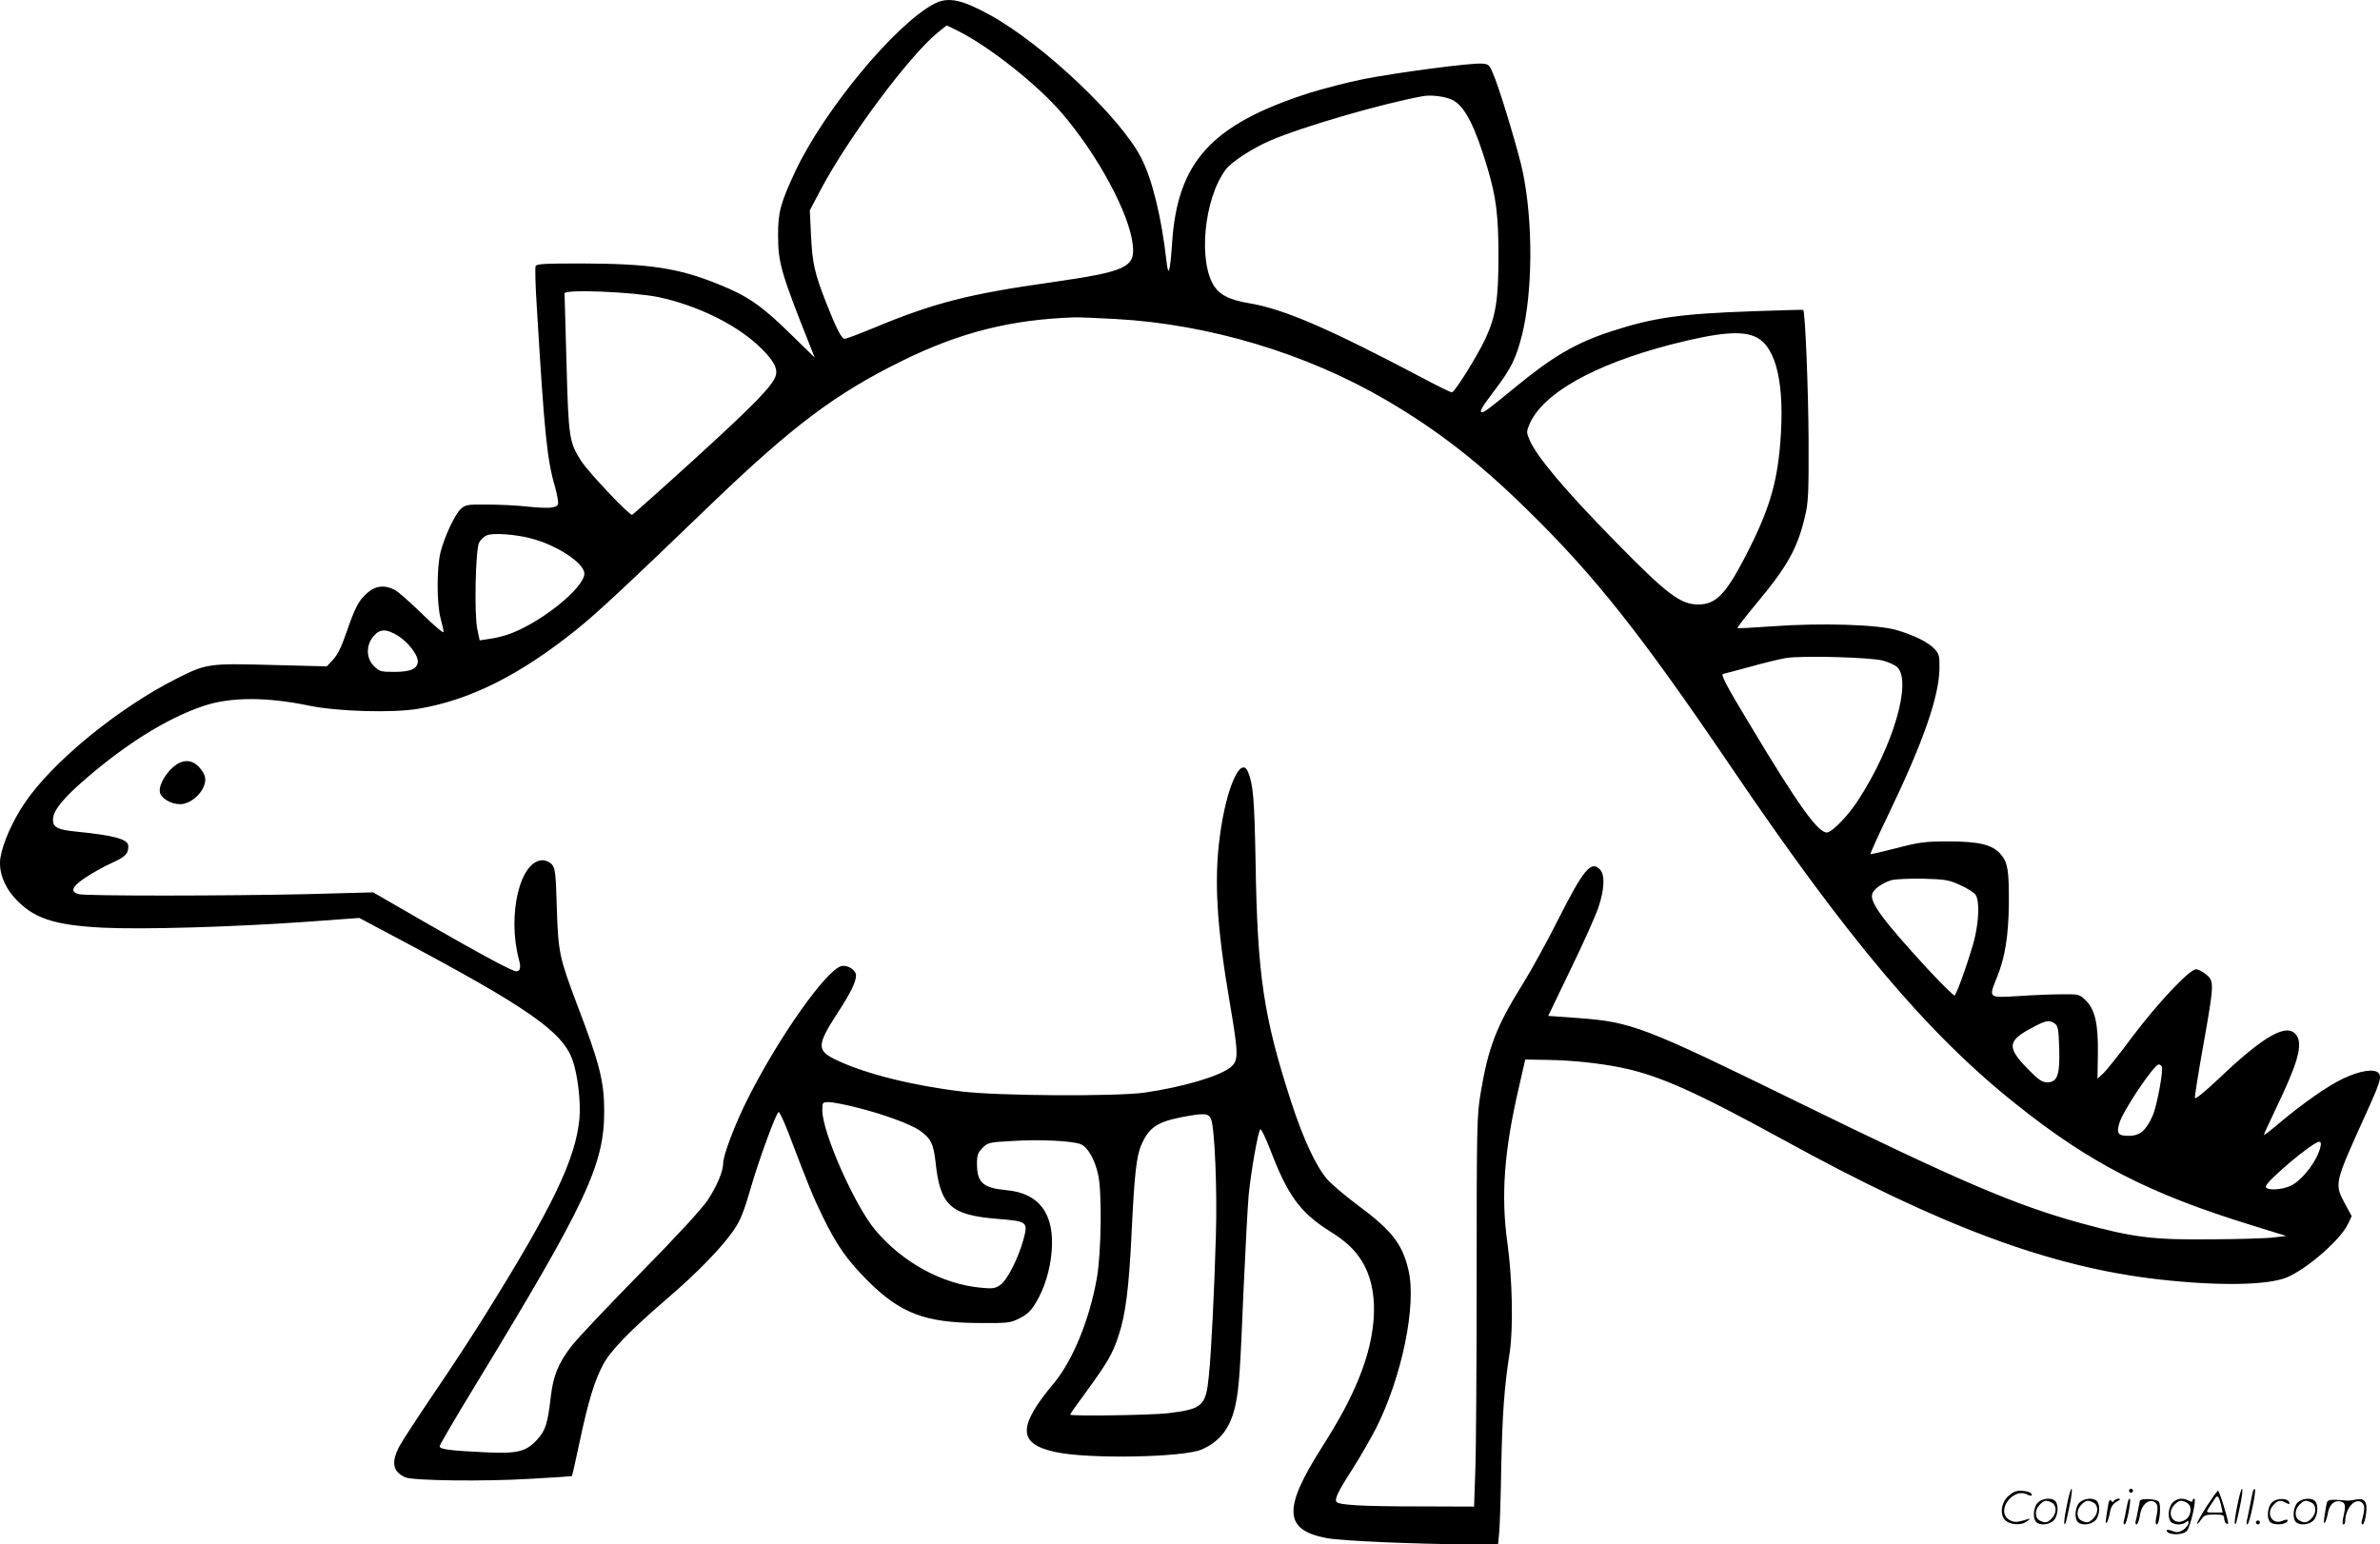<svg version="1.0" xmlns="http://www.w3.org/2000/svg"
  viewBox="0 0 1200.287 778.884"
 preserveAspectRatio="xMidYMid meet">
<g transform="translate(-0.293,778.884) scale(0.1,-0.1)"
fill="#000000" stroke="none">
<path d="M4717 7771 c-194 -99 -556 -534 -703 -846 -74 -158 -88 -207 -87
-325 0 -137 16 -191 163 -560 l22 -55 -129 126 c-139 136 -211 186 -356 244
-205 83 -349 104 -695 105 -185 0 -224 -2 -228 -14 -3 -8 -1 -100 6 -203 38
-633 51 -770 92 -910 11 -39 18 -79 15 -87 -8 -20 -45 -23 -157 -12 -52 6
-143 10 -202 10 -98 1 -108 -1 -131 -22 -30 -28 -81 -136 -102 -217 -20 -77
-20 -261 0 -335 8 -30 15 -61 15 -69 0 -8 -48 33 -108 91 -59 58 -121 113
-139 122 -51 26 -97 21 -138 -16 -43 -37 -61 -72 -106 -202 -23 -68 -44 -110
-66 -134 l-32 -34 -279 7 c-315 9 -330 6 -475 -67 -298 -150 -633 -424 -772
-633 -60 -89 -108 -199 -120 -272 -10 -65 16 -141 71 -202 93 -103 195 -138
444 -151 201 -10 646 3 1020 29 l275 20 190 -101 c657 -349 831 -470 884 -612
27 -73 44 -215 36 -301 -20 -204 -135 -443 -473 -985 -63 -102 -181 -282 -261
-399 -80 -118 -158 -238 -173 -265 -44 -83 -35 -131 31 -159 40 -16 392 -21
626 -7 116 6 211 13 212 14 2 1 19 79 39 172 43 203 75 309 118 389 37 71 133
170 321 332 159 136 288 270 344 356 28 41 49 96 76 190 42 148 133 397 145
397 5 0 27 -48 50 -107 101 -266 125 -324 171 -418 72 -148 122 -219 228 -326
165 -164 288 -211 556 -213 152 -1 163 0 210 24 39 19 58 38 83 80 43 72 72
167 79 261 14 186 -63 290 -228 305 -119 11 -149 38 -149 134 0 43 5 56 28 79
26 27 34 29 150 35 135 9 302 1 345 -16 35 -14 71 -76 88 -153 20 -88 16 -394
-6 -520 -36 -208 -121 -416 -215 -530 -187 -223 -185 -309 7 -350 165 -36 645
-27 736 13 96 42 148 113 172 231 17 86 22 155 40 586 9 198 20 407 25 464 11
115 47 322 59 334 4 4 27 -43 51 -105 86 -226 149 -313 293 -405 87 -54 129
-93 167 -153 88 -139 83 -359 -16 -598 -44 -107 -96 -203 -187 -347 -195 -307
-189 -414 28 -454 71 -14 451 -30 692 -31 l171 0 6 63 c3 34 8 181 10 327 6
274 15 401 43 580 18 122 13 374 -12 550 -33 239 -17 463 59 789 l31 136 114
-2 c125 -2 257 -16 371 -39 190 -39 375 -122 815 -363 794 -437 1348 -643
1895 -705 300 -34 549 -30 646 10 102 43 271 190 308 269 l19 40 -34 63 c-54
101 -54 100 103 447 74 162 83 192 67 211 -20 25 -95 13 -181 -28 -77 -37
-199 -122 -323 -226 -41 -35 -75 -61 -75 -57 0 3 28 63 61 133 109 226 136
320 105 367 -45 69 -161 5 -396 -219 -69 -65 -116 -103 -118 -95 -1 8 18 129
43 268 55 309 55 321 14 355 -17 14 -40 26 -51 26 -33 0 -193 -170 -321 -340
-63 -85 -129 -168 -146 -184 l-30 -28 2 128 c2 152 -15 223 -63 269 -30 29
-35 30 -118 29 -48 0 -147 -4 -219 -9 -155 -9 -152 -12 -108 97 40 99 57 206
59 367 1 168 -5 209 -40 250 -41 49 -108 66 -264 66 -120 0 -149 -4 -263 -34
-71 -18 -130 -32 -131 -30 -2 2 40 96 95 209 173 361 251 586 253 727 1 63 -2
74 -24 98 -33 35 -101 69 -192 96 -96 28 -379 37 -626 19 -95 -7 -174 -11
-177 -9 -2 2 41 58 96 124 157 188 207 278 245 440 17 70 19 120 18 385 -1
250 -17 646 -27 656 -1 1 -117 -2 -257 -7 -365 -13 -498 -32 -710 -101 -176
-57 -297 -127 -480 -278 -133 -109 -161 -130 -171 -130 -18 0 -7 19 62 111 83
109 108 161 138 279 54 218 56 568 4 820 -18 90 -102 371 -140 472 -28 71 -29
73 -65 76 -54 5 -430 -45 -598 -78 -80 -16 -203 -48 -274 -70 -494 -159 -666
-347 -692 -760 -10 -144 -19 -173 -28 -90 -25 221 -71 412 -127 521 -101 201
-492 572 -761 721 -143 79 -212 94 -281 59z m121 -140 c155 -78 395 -268 516
-408 185 -214 346 -513 362 -671 12 -112 -35 -133 -410 -187 -418 -59 -591
-103 -899 -231 -72 -30 -137 -54 -144 -54 -16 0 -43 53 -94 183 -59 151 -69
199 -76 338 l-6 127 57 108 c137 258 442 668 585 786 25 21 47 38 49 38 1 0
29 -13 60 -29z m2495 -349 c60 -34 110 -134 172 -342 43 -144 55 -238 55 -442
0 -219 -13 -303 -66 -418 -42 -89 -155 -270 -169 -270 -6 0 -72 32 -145 71
-479 253 -704 350 -880 379 -90 15 -141 39 -170 80 -86 121 -57 443 54 593 28
38 133 107 223 146 159 69 559 186 773 225 44 8 121 -3 153 -22z m-4008 -992
c188 -40 380 -132 499 -241 73 -67 102 -115 92 -152 -12 -50 -110 -150 -413
-426 -167 -152 -308 -277 -312 -279 -13 -4 -215 209 -255 269 -62 94 -66 118
-76 494 -5 187 -10 346 -10 354 0 22 344 8 475 -19z m2303 -110 c473 -26 965
-174 1369 -411 259 -152 468 -315 710 -553 340 -333 571 -625 1023 -1291 590
-871 995 -1351 1440 -1705 374 -299 675 -453 1189 -611 l174 -54 -59 -7 c-32
-5 -176 -9 -319 -10 -297 -3 -392 9 -663 83 -328 91 -605 209 -1432 614 -770
377 -829 399 -1097 419 l-152 11 113 235 c63 129 126 270 140 312 30 89 34
163 9 190 -45 50 -83 4 -215 -257 -55 -110 -135 -254 -176 -320 -132 -211
-174 -320 -212 -550 -19 -113 -20 -171 -20 -930 0 -445 -3 -888 -7 -982 l-6
-173 -291 1 c-273 0 -387 7 -402 22 -13 12 7 54 77 162 39 61 93 155 121 209
131 259 206 623 164 799 -31 133 -84 201 -262 332 -61 46 -127 102 -148 126
-57 67 -120 202 -181 389 -140 432 -171 638 -180 1215 -6 315 -12 385 -37 448
-36 91 -111 -76 -143 -321 -30 -221 -16 -456 50 -841 44 -259 45 -291 5 -324
-54 -46 -241 -101 -435 -129 -142 -20 -742 -17 -924 6 -249 30 -483 89 -627
157 -104 49 -104 74 5 242 64 98 91 154 91 186 0 27 -43 55 -74 47 -76 -19
-317 -360 -472 -669 -64 -126 -124 -285 -124 -326 0 -39 -32 -116 -78 -185
-29 -44 -157 -183 -342 -371 -163 -166 -317 -329 -343 -363 -69 -89 -94 -151
-107 -262 -15 -131 -26 -165 -66 -210 -58 -64 -100 -74 -267 -66 -173 8 -227
15 -227 30 0 7 79 142 176 301 565 929 654 1118 654 1390 0 149 -23 240 -136
535 -90 239 -96 264 -103 491 -5 174 -8 199 -25 218 -11 12 -31 21 -46 21
-115 0 -180 -276 -120 -501 11 -41 7 -59 -14 -59 -20 0 -178 85 -456 245
l-265 153 -335 -9 c-400 -9 -1115 -10 -1150 0 -44 12 -35 37 30 81 34 23 94
57 134 75 71 32 86 47 86 86 0 35 -68 54 -268 74 -88 9 -112 21 -112 59 0 41
38 92 128 174 220 197 443 338 634 401 135 45 319 45 533 0 144 -29 418 -37
548 -15 261 44 512 170 797 399 106 85 246 216 672 626 419 403 635 565 973
731 289 142 545 207 865 218 19 1 113 -3 208 -8z m3232 -92 c103 -52 145 -241
121 -536 -17 -209 -59 -344 -177 -572 -99 -190 -148 -240 -237 -240 -89 0
-158 52 -422 322 -248 253 -388 419 -427 505 -17 39 -17 45 -3 79 66 158 325
304 718 406 240 61 356 71 427 36z m-6182 -1014 c131 -33 272 -125 272 -178 0
-74 -231 -257 -390 -309 -25 -8 -66 -18 -92 -21 l-46 -7 -12 57 c-16 77 -9
399 9 436 8 15 26 32 40 37 31 13 141 5 219 -15z m-671 -490 c50 -29 103 -96
103 -130 0 -38 -36 -54 -118 -54 -68 0 -76 2 -103 29 -40 40 -41 105 -3 150
32 38 62 40 121 5z m7492 -127 c29 -8 62 -23 73 -34 73 -73 -21 -396 -194
-664 -50 -80 -136 -169 -162 -169 -45 0 -144 137 -385 539 -124 205 -153 261
-137 261 2 0 62 16 132 35 71 20 154 40 184 45 81 13 424 4 489 -13z m389
-1132 c35 -15 70 -38 78 -49 20 -29 18 -125 -5 -222 -19 -77 -86 -271 -100
-286 -3 -4 -63 55 -133 130 -231 251 -296 340 -283 382 8 25 50 55 95 69 19 6
91 9 160 8 113 -3 131 -6 188 -32z m478 -699 c16 -12 19 -29 22 -124 4 -134
-9 -172 -60 -172 -27 0 -44 12 -100 69 -104 107 -101 140 19 204 76 41 90 43
119 23z m539 -216 c10 -15 -24 -200 -46 -249 -33 -74 -64 -101 -120 -101 -54
0 -63 11 -48 63 17 62 175 297 199 297 5 0 11 -4 15 -10z m-6574 -209 c130
-33 262 -81 310 -114 55 -38 70 -67 80 -158 23 -221 75 -269 315 -288 148 -12
152 -15 129 -102 -27 -97 -81 -204 -116 -230 -27 -19 -39 -21 -99 -15 -195 18
-395 127 -533 291 -104 124 -267 492 -267 604 0 40 1 41 34 41 19 0 85 -13
147 -29z m1780 -58 c18 -47 31 -359 24 -583 -8 -280 -23 -590 -36 -715 -15
-148 -32 -163 -205 -184 -85 -10 -494 -16 -494 -7 0 3 37 56 83 118 106 146
131 188 162 283 34 102 52 239 65 520 14 291 24 384 50 442 37 84 79 113 201
137 116 22 138 21 150 -11z m5594 -140 c-16 -69 -89 -164 -146 -193 -46 -24
-129 -27 -129 -6 0 26 237 226 269 226 9 0 11 -8 6 -27z M876 3920 c-48 -43
-78 -105 -64 -136 15 -32 72 -57 114 -50 65 13 124 87 110 139 -3 13 -18 36
-32 50 -37 37 -83 36 -128 -3z M10426 194 c-10 -47 -15 -88 -12 -91 5 -6 9 7
30 110 7 37 10 67 6 67 -4 0 -15 -39 -24 -86z M10740 270 c0 -5 5 -10 10 -10
6 0 10 5 10 10 0 6 -4 10 -10 10 -5 0 -10 -4 -10 -10z M11286 194 c-10 -47
-15 -88 -12 -91 5 -6 9 7 30 110 7 37 10 67 6 67 -4 0 -15 -39 -24 -86z
M11366 269 c-3 -8 -10 -41 -16 -74 -6 -33 -14 -68 -16 -77 -3 -10 -1 -18 3
-18 10 0 46 171 38 178 -2 3 -7 -1 -9 -9z M10129 241 c-38 -38 -41 -101 -7
-125 29 -20 79 -20 104 0 18 14 18 15 1 10 -53 -17 -69 -17 -92 -2 -69 45 21
166 94 126 12 -6 21 -7 21 -1 0 12 -25 21 -62 21 -19 0 -39 -10 -59 -29z
M11130 189 c-28 -45 -49 -83 -47 -85 2 -3 12 7 21 21 14 21 24 25 66 25 43 0
50 -3 50 -19 0 -11 5 -23 10 -26 6 -3 10 -3 10 1 0 20 -44 164 -51 164 -4 0
-30 -37 -59 -81z m75 4 l7 -33 -42 0 c-42 0 -42 0 -28 23 8 12 21 32 29 44 15
25 22 18 34 -34z M10280 210 c-22 -22 -27 -79 -8 -98 19 -19 66 -14 88 8 22
22 27 79 8 98 -19 19 -66 14 -88 -8z m71 0 c25 -14 25 -54 -1 -80 -23 -23 -33
-24 -61 -10 -25 14 -25 54 1 80 23 23 33 24 61 10z M10490 210 c-22 -22 -27
-79 -8 -98 19 -19 66 -14 88 8 22 22 27 79 8 98 -19 19 -66 14 -88 -8z m71 0
c25 -14 25 -54 -1 -80 -23 -23 -33 -24 -61 -10 -25 14 -25 54 1 80 23 23 33
24 61 10z M10636 204 c-3 -16 -8 -47 -11 -69 -8 -51 10 -26 19 27 5 27 15 42
34 53 18 10 22 14 10 15 -9 0 -20 -5 -24 -11 -5 -8 -9 -8 -14 1 -5 8 -10 3
-14 -16z M10737 223 c-2 -4 -7 -26 -11 -48 -4 -22 -9 -48 -12 -57 -3 -10 -1
-18 4 -18 4 0 14 28 20 62 11 58 10 81 -1 61z M10795 220 c-1 -3 -5 -23 -9
-45 -4 -22 -9 -48 -12 -57 -3 -10 -1 -18 4 -18 5 0 13 20 17 45 7 53 44 87 74
68 17 -11 19 -28 8 -80 -4 -18 -3 -33 2 -33 16 0 24 99 11 115 -12 14 -87 18
-95 5z M10960 210 c-22 -22 -27 -79 -8 -98 7 -7 24 -12 38 -12 14 0 31 5 38
12 9 9 12 8 12 -5 0 -9 -12 -24 -26 -34 -21 -13 -32 -15 -55 -6 -16 6 -29 8
-29 3 0 -24 81 -27 102 -2 18 19 50 162 37 162 -5 0 -9 -5 -9 -10 0 -7 -6 -7
-19 0 -30 16 -59 12 -81 -10z m71 0 c29 -16 25 -65 -6 -86 -56 -37 -103 28
-55 76 23 23 33 24 61 10z M11461 211 c-23 -23 -28 -80 -9 -99 19 -19 88 -13
88 9 0 5 -11 4 -24 -2 -54 -25 -89 38 -46 81 23 23 33 24 62 9 16 -9 19 -8 16
3 -8 22 -64 22 -87 -1z M11590 210 c-22 -22 -27 -79 -8 -98 19 -19 66 -14 88
8 22 22 27 79 8 98 -19 19 -66 14 -88 -8z m71 0 c25 -14 25 -54 -1 -80 -23
-23 -33 -24 -61 -10 -25 14 -25 54 1 80 23 23 33 24 61 10z M11736 201 c-3
-14 -8 -44 -11 -66 -8 -51 10 -26 19 27 8 41 35 63 66 53 22 -7 24 -21 11 -77
-5 -22 -5 -38 0 -38 5 0 9 6 9 13 0 68 51 125 85 97 15 -13 15 -35 -1 -92 -3
-10 -1 -18 4 -18 6 0 13 23 17 50 9 63 -5 84 -49 76 -17 -4 -35 -6 -41 -6
-101 8 -104 7 -109 -19z M11380 110 c0 -5 5 -10 10 -10 6 0 10 5 10 10 0 6 -4
10 -10 10 -5 0 -10 -4 -10 -10z"/>
</g>
</svg>
